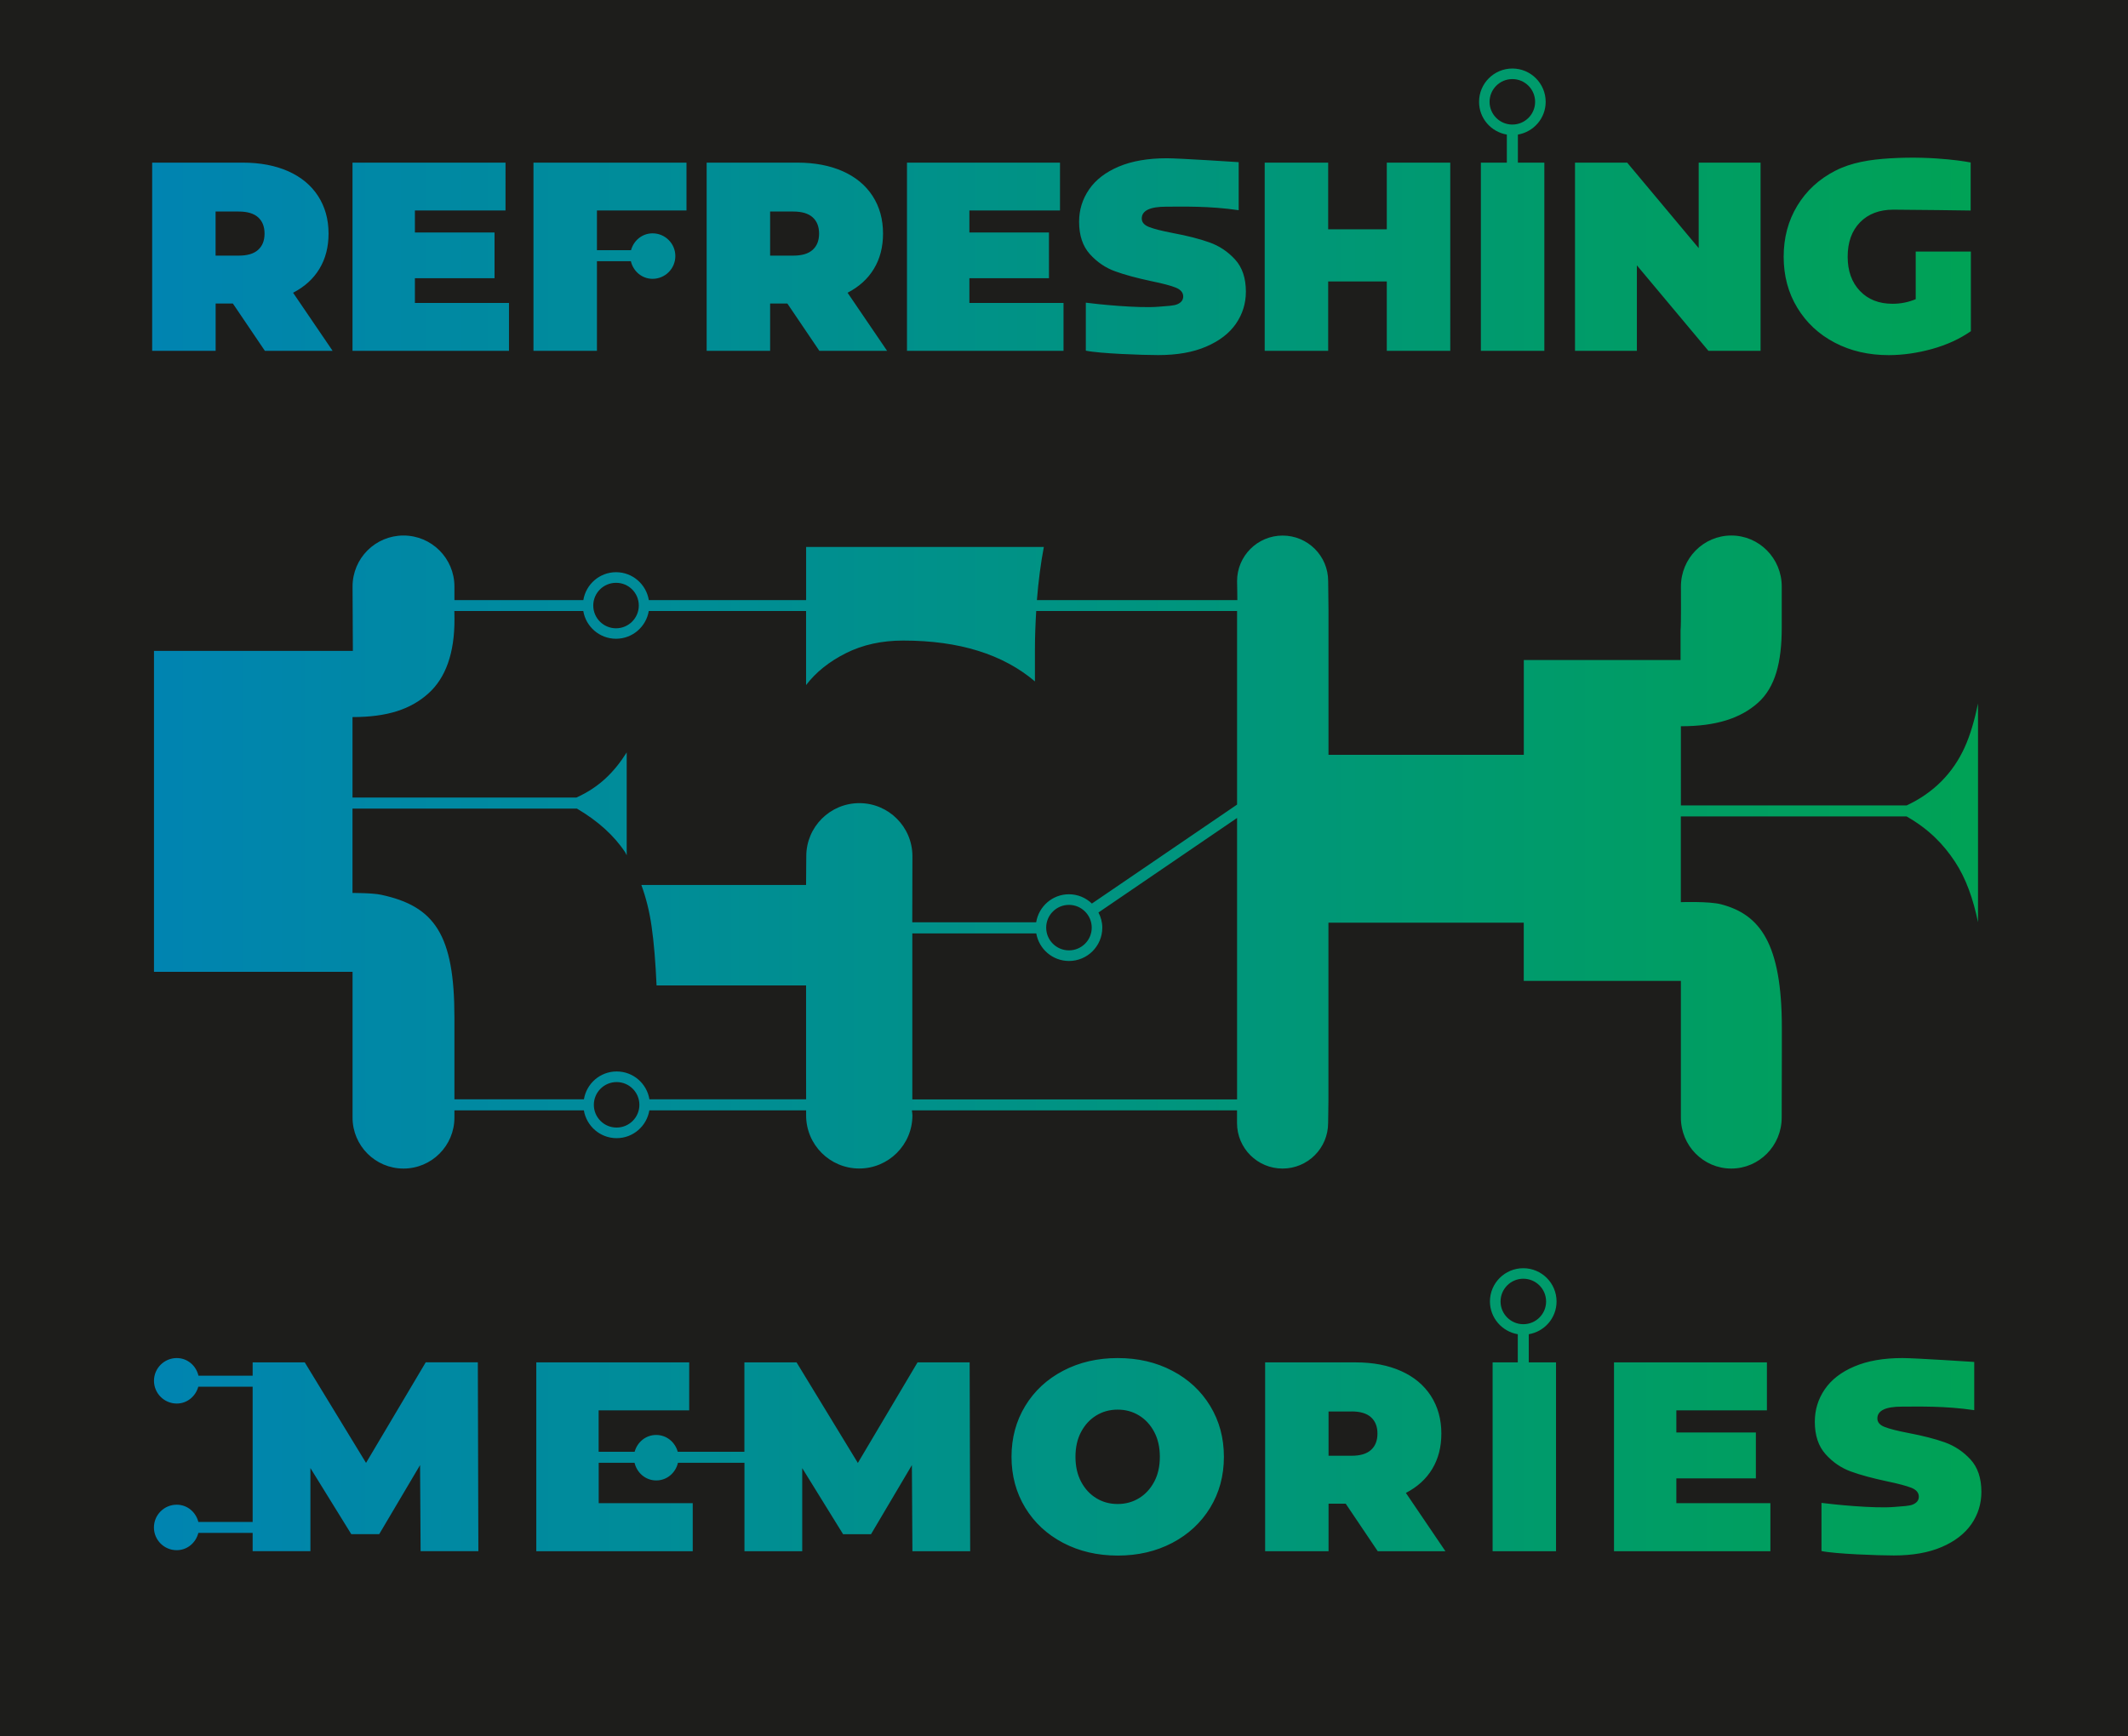 <?xml version="1.0" encoding="UTF-8"?>
<!-- Generator: Adobe Illustrator 23.0.0, SVG Export Plug-In . SVG Version: 6.00 Build 0)  -->
<svg version="1.0" xmlns="http://www.w3.org/2000/svg" xmlns:xlink="http://www.w3.org/1999/xlink" x="0px" y="0px" viewBox="0 0 398.98 325.61" style="enable-background:new 0 0 398.98 325.61;" xml:space="preserve">
<style type="text/css">
	.st0{fill:#1D1D1B;}
	.st1{fill:url(#SVGID_1_);}
</style>
<g id="Back">
	<rect class="st0" width="398.98" height="325.61"/>
</g>
<g id="Logo">
	<g>
		<linearGradient id="SVGID_1_" gradientUnits="userSpaceOnUse" x1="28.526" y1="152.285" x2="371.5" y2="152.285">
			<stop offset="0" style="stop-color:#0084B1"/>
			<stop offset="1" style="stop-color:#00A255"/>
		</linearGradient>
		<path class="st1" d="M359.76,280.69c0,0.64-0.35,1.12-1.06,1.44c-0.71,0.32-1.89,0.34-3.53,0.48c-3.84,0.33-11.62-0.49-13.66-0.76    v9.03c2.59,0.55,10.64,0.83,13.56,0.83c3.53,0,6.53-0.53,8.99-1.59c2.47-1.06,4.32-2.5,5.57-4.3c1.24-1.8,1.86-3.82,1.86-6.04    c0-2.56-0.68-4.59-2.04-6.07c-1.36-1.48-2.97-2.55-4.81-3.21c-1.85-0.66-4.12-1.24-6.8-1.75c-2.08-0.4-3.58-0.78-4.49-1.14    c-0.91-0.35-1.36-0.89-1.36-1.59c0-1.48,1.53-2.22,4.59-2.22c3.09,0,7.98-0.16,13.57,0.66v-9.04c0,0-11.05-0.73-13.47-0.73    c-3.53,0-6.52,0.52-8.99,1.57c-2.47,1.04-4.33,2.48-5.57,4.3c-1.24,1.82-1.86,3.84-1.86,6.07c0,2.56,0.67,4.59,2.02,6.09    c1.34,1.5,2.92,2.58,4.73,3.24c1.81,0.66,4.08,1.27,6.8,1.85c2.12,0.44,3.64,0.85,4.56,1.21    C359.3,279.39,359.76,279.95,359.76,280.69 M331.28,255.5h-28.67v35.41h29.32v-9.01H314.3v-4.65h14.91v-8.6H314.3v-4.15h16.98    V255.5z M281.34,244.08c0-2.36,1.91-4.27,4.27-4.27c2.35,0,4.27,1.91,4.27,4.27c0,2.35-1.91,4.26-4.27,4.26    C283.25,248.34,281.34,246.43,281.34,244.08 M284.57,250.22v5.28h-4.72v35.41h11.89V255.5h-5.11v-5.28    c2.96-0.5,5.21-3.05,5.21-6.14c0-3.45-2.8-6.24-6.24-6.24c-3.45,0-6.25,2.79-6.25,6.24C279.36,247.17,281.62,249.72,284.57,250.22     M253.42,264.7c1.61,0,2.82,0.36,3.63,1.09c0.8,0.72,1.21,1.74,1.21,3.06c0,1.32-0.4,2.34-1.21,3.07    c-0.81,0.73-2.02,1.09-3.63,1.09h-4.33v-8.3H253.42z M254.18,255.5H237.2v35.41h11.89V282h3.22l6,8.91H271l-7.41-10.93    c2.15-1.11,3.8-2.61,4.94-4.5c1.14-1.89,1.71-4.09,1.71-6.63c0-2.69-0.66-5.05-1.97-7.08c-1.31-2.02-3.17-3.57-5.59-4.65    C260.27,256.04,257.43,255.5,254.18,255.5 M201.64,273.21c0-1.79,0.35-3.35,1.06-4.68c0.71-1.33,1.66-2.36,2.85-3.08    c1.19-0.73,2.53-1.09,4-1.09c1.48,0,2.81,0.36,4,1.09c1.19,0.72,2.14,1.75,2.85,3.08c0.71,1.33,1.06,2.89,1.06,4.68    s-0.35,3.35-1.06,4.68c-0.71,1.33-1.66,2.36-2.85,3.08c-1.19,0.73-2.53,1.09-4,1.09c-1.48,0-2.81-0.36-4-1.09    c-1.19-0.72-2.14-1.75-2.85-3.08C201.99,276.55,201.64,274.99,201.64,273.21 M192.22,263.67c-1.71,2.82-2.57,5.99-2.57,9.54    c0,3.54,0.86,6.72,2.57,9.54c1.71,2.81,4.08,5.01,7.11,6.6c3.02,1.58,6.43,2.38,10.23,2.38c3.79,0,7.2-0.79,10.23-2.38    c3.03-1.59,5.39-3.79,7.11-6.6c1.71-2.82,2.57-5.99,2.57-9.54c0-3.54-0.86-6.72-2.57-9.54c-1.71-2.81-4.08-5.02-7.11-6.6    c-3.02-1.59-6.43-2.38-10.23-2.38c-3.79,0-7.2,0.79-10.23,2.38C196.3,258.65,193.93,260.86,192.22,263.67 M129.22,255.5h-28.67    v35.41h29.33v-9.01h-17.63v-7.57h6.72c0.45,1.88,2.06,3.31,4.07,3.31c2.02,0,3.63-1.43,4.07-3.31h12.47v16.58h10.83v-15.58    l7.66,12.39h5.24l7.66-12.95l0.1,16.14h10.83l-0.1-35.41h-9.77l-11.19,18.86l-11.49-18.86h-9.78v16.76h-12.5    c-0.5-1.8-2.08-3.15-4.04-3.15s-3.54,1.35-4.04,3.15h-6.75v-7.76h16.98V255.5z M47.37,260.06v25.36H37.19    c-0.47-1.84-2.07-3.23-4.06-3.23c-2.35,0-4.27,1.91-4.27,4.27c0,2.35,1.91,4.26,4.27,4.26c1.99,0,3.59-1.39,4.06-3.24h10.18v3.42    H58.2v-15.58l7.66,12.39h5.24l7.66-12.95l0.1,16.14h10.83l-0.1-35.41h-9.77l-11.19,18.86L57.14,255.5h-9.77v2.5H37.21    c-0.44-1.88-2.05-3.31-4.07-3.31c-2.35,0-4.27,1.91-4.27,4.26c0,2.35,1.91,4.27,4.27,4.27c1.96,0,3.54-1.36,4.04-3.16H47.37z     M49.6,43.81c0,1.31-0.4,2.33-1.21,3.05c-0.8,0.73-2.02,1.08-3.63,1.08h-4.34v-8.27h4.34c1.61,0,2.82,0.36,3.63,1.08    C49.2,41.48,49.6,42.49,49.6,43.81 M62.36,65.79L54.95,54.9c2.15-1.11,3.8-2.6,4.94-4.49c1.14-1.88,1.71-4.08,1.71-6.6    c0-2.69-0.66-5.04-1.97-7.06c-1.31-2.02-3.18-3.56-5.6-4.64c-2.42-1.07-5.26-1.61-8.52-1.61H28.53v35.29h11.9v-8.87h3.23l6,8.87    H62.36z M66.09,65.79h29.34v-8.97H77.79v-4.64h14.93V43.6H77.79v-4.13h16.99V30.5H66.09V65.79z M111.92,39.47h16.79V30.5h-28.69    v35.29h11.9V48.98h6.36c0.44,1.88,2.06,3.31,4.07,3.31c2.36,0,4.27-1.91,4.27-4.27c0-2.35-1.91-4.26-4.27-4.26    c-1.96,0-3.54,1.35-4.04,3.16h-6.39V39.47z M153.57,43.81c0,1.31-0.4,2.33-1.21,3.05c-0.81,0.73-2.02,1.08-3.63,1.08h-4.34v-8.27    h4.34c1.61,0,2.82,0.36,3.63,1.08C153.17,41.48,153.57,42.49,153.57,43.81 M166.32,65.79l-7.41-10.89c2.15-1.11,3.8-2.6,4.94-4.49    c1.14-1.88,1.71-4.08,1.71-6.6c0-2.69-0.65-5.04-1.96-7.06c-1.31-2.02-3.18-3.56-5.6-4.64c-2.42-1.07-5.26-1.61-8.52-1.61h-16.99    v35.29h11.9v-8.87h3.23l6,8.87H166.32z M170.05,65.79h29.35v-8.97h-17.65v-4.64h14.92V43.6h-14.92v-4.13h16.99V30.5h-28.69V65.79z     M214.07,40.98c0-1.48,1.53-2.22,4.59-2.22c3.09,0,7.99-0.16,13.58,0.66v-9.01c0,0-11.06-0.73-13.48-0.73    c-3.53,0-6.53,0.52-9,1.56c-2.47,1.05-4.33,2.47-5.57,4.29c-1.24,1.81-1.87,3.83-1.87,6.05c0,2.55,0.67,4.58,2.02,6.08    c1.35,1.49,2.93,2.57,4.74,3.22c1.81,0.66,4.08,1.27,6.81,1.85c2.12,0.44,3.64,0.83,4.56,1.21c0.92,0.37,1.39,0.93,1.39,1.66    c0,0.64-0.35,1.12-1.06,1.44c-0.71,0.32-1.89,0.34-3.53,0.48c-3.84,0.33-11.62-0.48-13.67-0.76v9c2.59,0.55,10.65,0.83,13.57,0.83    c3.53,0,6.53-0.52,9-1.59c2.47-1.06,4.33-2.49,5.57-4.28c1.24-1.8,1.87-3.81,1.87-6.02c0-2.55-0.68-4.57-2.04-6.05    c-1.36-1.48-2.97-2.55-4.82-3.2c-1.85-0.66-4.12-1.24-6.81-1.74c-2.08-0.4-3.58-0.78-4.49-1.14    C214.53,42.22,214.07,41.69,214.07,40.98 M260.01,65.79h11.9V30.5h-11.9V43h-10.99V30.5h-11.9v35.29h11.9V52.78h10.99V65.79z     M287.82,19.1c0,2.35-1.91,4.26-4.27,4.26c-2.36,0-4.27-1.91-4.27-4.26c0-2.35,1.91-4.27,4.27-4.27    C285.91,14.83,287.82,16.74,287.82,19.1 M289.8,19.1c0-3.45-2.8-6.25-6.24-6.25c-3.45,0-6.25,2.8-6.25,6.25    c0,3.1,2.26,5.64,5.21,6.14v5.26h-4.87v35.29h11.9V30.5h-4.96v-5.26C287.54,24.74,289.8,22.19,289.8,19.1 M320.31,65.79h9.78V30.5    h-11.6v16.03L305.08,30.5h-9.78v35.29h11.6V49.76L320.31,65.79z M362.26,65.44c2.76-0.77,5.18-1.88,7.26-3.33V47.18h-10.34v8.93    c-1.38,0.57-2.82,0.86-4.34,0.86c-2.55,0-4.6-0.8-6.13-2.42c-1.53-1.61-2.29-3.75-2.29-6.4c0-2.72,0.77-4.87,2.32-6.46    c1.55-1.58,3.63-2.37,6.25-2.37c3.06,0,14.49,0.16,14.49,0.16v-9.01c0,0-6.42-1.3-15.09-0.78c-3.83,0.23-7.27,0.78-10.31,2.34    c-3.04,1.56-5.41,3.75-7.11,6.56c-1.7,2.81-2.55,5.99-2.55,9.56c0,3.56,0.85,6.75,2.55,9.55c1.7,2.81,4.04,5,7.03,6.56    c2.99,1.57,6.37,2.34,10.14,2.34C356.79,66.59,359.5,66.21,362.26,65.44 M231.94,206.18h-60.89v-31.13h23.24    c0.51,2.93,3.05,5.17,6.14,5.17c3.45,0,6.24-2.8,6.24-6.24c0-1.04-0.27-1.99-0.72-2.85l25.99-17.73V206.18z M200.42,169.7    c2.35,0,4.27,1.91,4.27,4.27c0,2.35-1.91,4.26-4.27,4.26c-2.36,0-4.27-1.91-4.27-4.26C196.15,171.61,198.06,169.7,200.42,169.7     M231.94,150.89l-27.22,18.56c-1.12-1.07-2.63-1.74-4.3-1.74c-3.11,0-5.67,2.29-6.15,5.26h-23.23c0,0,0.03-10.6,0.03-12.4    c0-5.49-4.46-9.95-9.95-9.95c-5.5,0-9.95,4.46-9.95,9.95c0,0.11-0.04,4.01-0.04,5.4h-30.88c0.86,2.36,1.51,4.91,1.91,7.71    c0.45,3.09,0.75,6.84,0.94,11.13h28.03v15.63c0,2.06,0.01,5.72,0.01,5.72h-29.38c-0.49-2.96-3.04-5.22-6.14-5.22    c-3.1,0-5.65,2.26-6.14,5.22H85.2c-0.01-0.02,0-15.35,0-15.35c0-15.53-3.71-20.85-13.72-23c-1.71-0.37-5.39-0.34-5.39-0.34v-15.83    h42.07c3.95,2.32,6.98,5.06,9.07,8.22c0.11,0.16,0.16,0.38,0.27,0.54v-19.29c-2.33,3.69-5.15,6.53-9.43,8.46H66.09v-15.09    c6.56,0,10.91-1.47,14.19-4.4c3.28-2.92,4.96-7.6,4.93-14.02c-0.01-1.42-0.03-1.47-0.03-1.47h24.18c0.5,2.95,3.05,5.2,6.14,5.2    c3.09,0,5.64-2.25,6.14-5.2h29.49v13.89c1.85-2.43,4.35-4.42,7.5-6c3.14-1.57,6.71-2.35,10.71-2.35c10.53,0,18.73,2.59,24.7,7.66    v-5.95c0-2.52,0.1-4.91,0.24-7.25h37.66V150.89z M119.77,113.56c0,2.35-1.91,4.27-4.27,4.27c-2.35,0-4.27-1.91-4.27-4.27    c0-2.35,1.91-4.26,4.27-4.26C117.87,109.29,119.77,111.2,119.77,113.56 M111.34,207.2c0-2.35,1.91-4.27,4.27-4.27    c2.36,0,4.27,1.91,4.27,4.27c0,2.35-1.91,4.26-4.27,4.26C113.26,211.47,111.34,209.56,111.34,207.2 M366.53,161.59    c2.09,3.16,3.44,7.04,4.33,11.37v-41.04c-0.63,3.07-1.43,5.88-2.51,8.25c-2.23,4.89-5.85,8.52-10.87,10.88h-42.33V136.2    c6.57,0,11.15-1.46,14.44-4.39c3.28-2.92,4.47-7.67,4.47-14.09v-7.73c0-5.28-4.23-9.56-9.45-9.56c-5.22,0-9.45,4.28-9.45,9.56    c0,1.09,0.05,7.11-0.07,8.22v5.57h-29.39v17.78h-36.62v-27.2c0-1.24-0.06-4.61-0.06-5.38c0-4.72-3.82-8.54-8.54-8.54    c-4.72,0-8.54,3.83-8.54,8.54c0,0.74,0.07,3.01,0.05,3.56h-37.58c0.28-3.51,0.71-6.84,1.3-9.96h-44.57v9.96h-29.49    c-0.49-2.96-3.04-5.23-6.14-5.23c-3.1,0-5.65,2.27-6.14,5.23H85.2v-2.55c0-5.28-4.28-9.56-9.55-9.56c-5.28,0-9.55,4.28-9.55,9.56    c0,1.01,0.06,12.08,0.06,12.08H28.87v60.18h37.23v27.34c0,5.28,4.28,9.56,9.55,9.56c5.28,0,9.55-4.28,9.55-9.56v-1.35h24.27    c0.5,2.95,3.05,5.21,6.14,5.21c3.1,0,5.64-2.26,6.14-5.21h29.39v0.94c0,5.5,4.46,9.96,9.96,9.96c5.5,0,9.97-4.46,9.97-9.96    c0-0.3-0.06-0.58-0.09-0.87c0-0.02,0.01-0.04,0.01-0.07h60.94c0,0.02,0,1.67,0,2.37c0,4.72,3.82,8.54,8.54,8.54    c4.72,0,8.54-3.82,8.54-8.54c0-0.41,0.06-3.17,0.06-4.37v-33.2h36.62v10.92h29.46v19.28v6.35c0,5.28,4.23,9.56,9.45,9.56    c5.22,0,9.45-4.28,9.45-9.56c0-0.69,0.03-8.15,0.03-12.35v-4.49c0-15.85-4.12-21.24-11.36-23.15c-2.26-0.6-7.58-0.41-7.58-0.41    v-16.08h42.32C361.62,155.48,364.37,158.31,366.53,161.59"/>
	</g>
</g>
</svg>